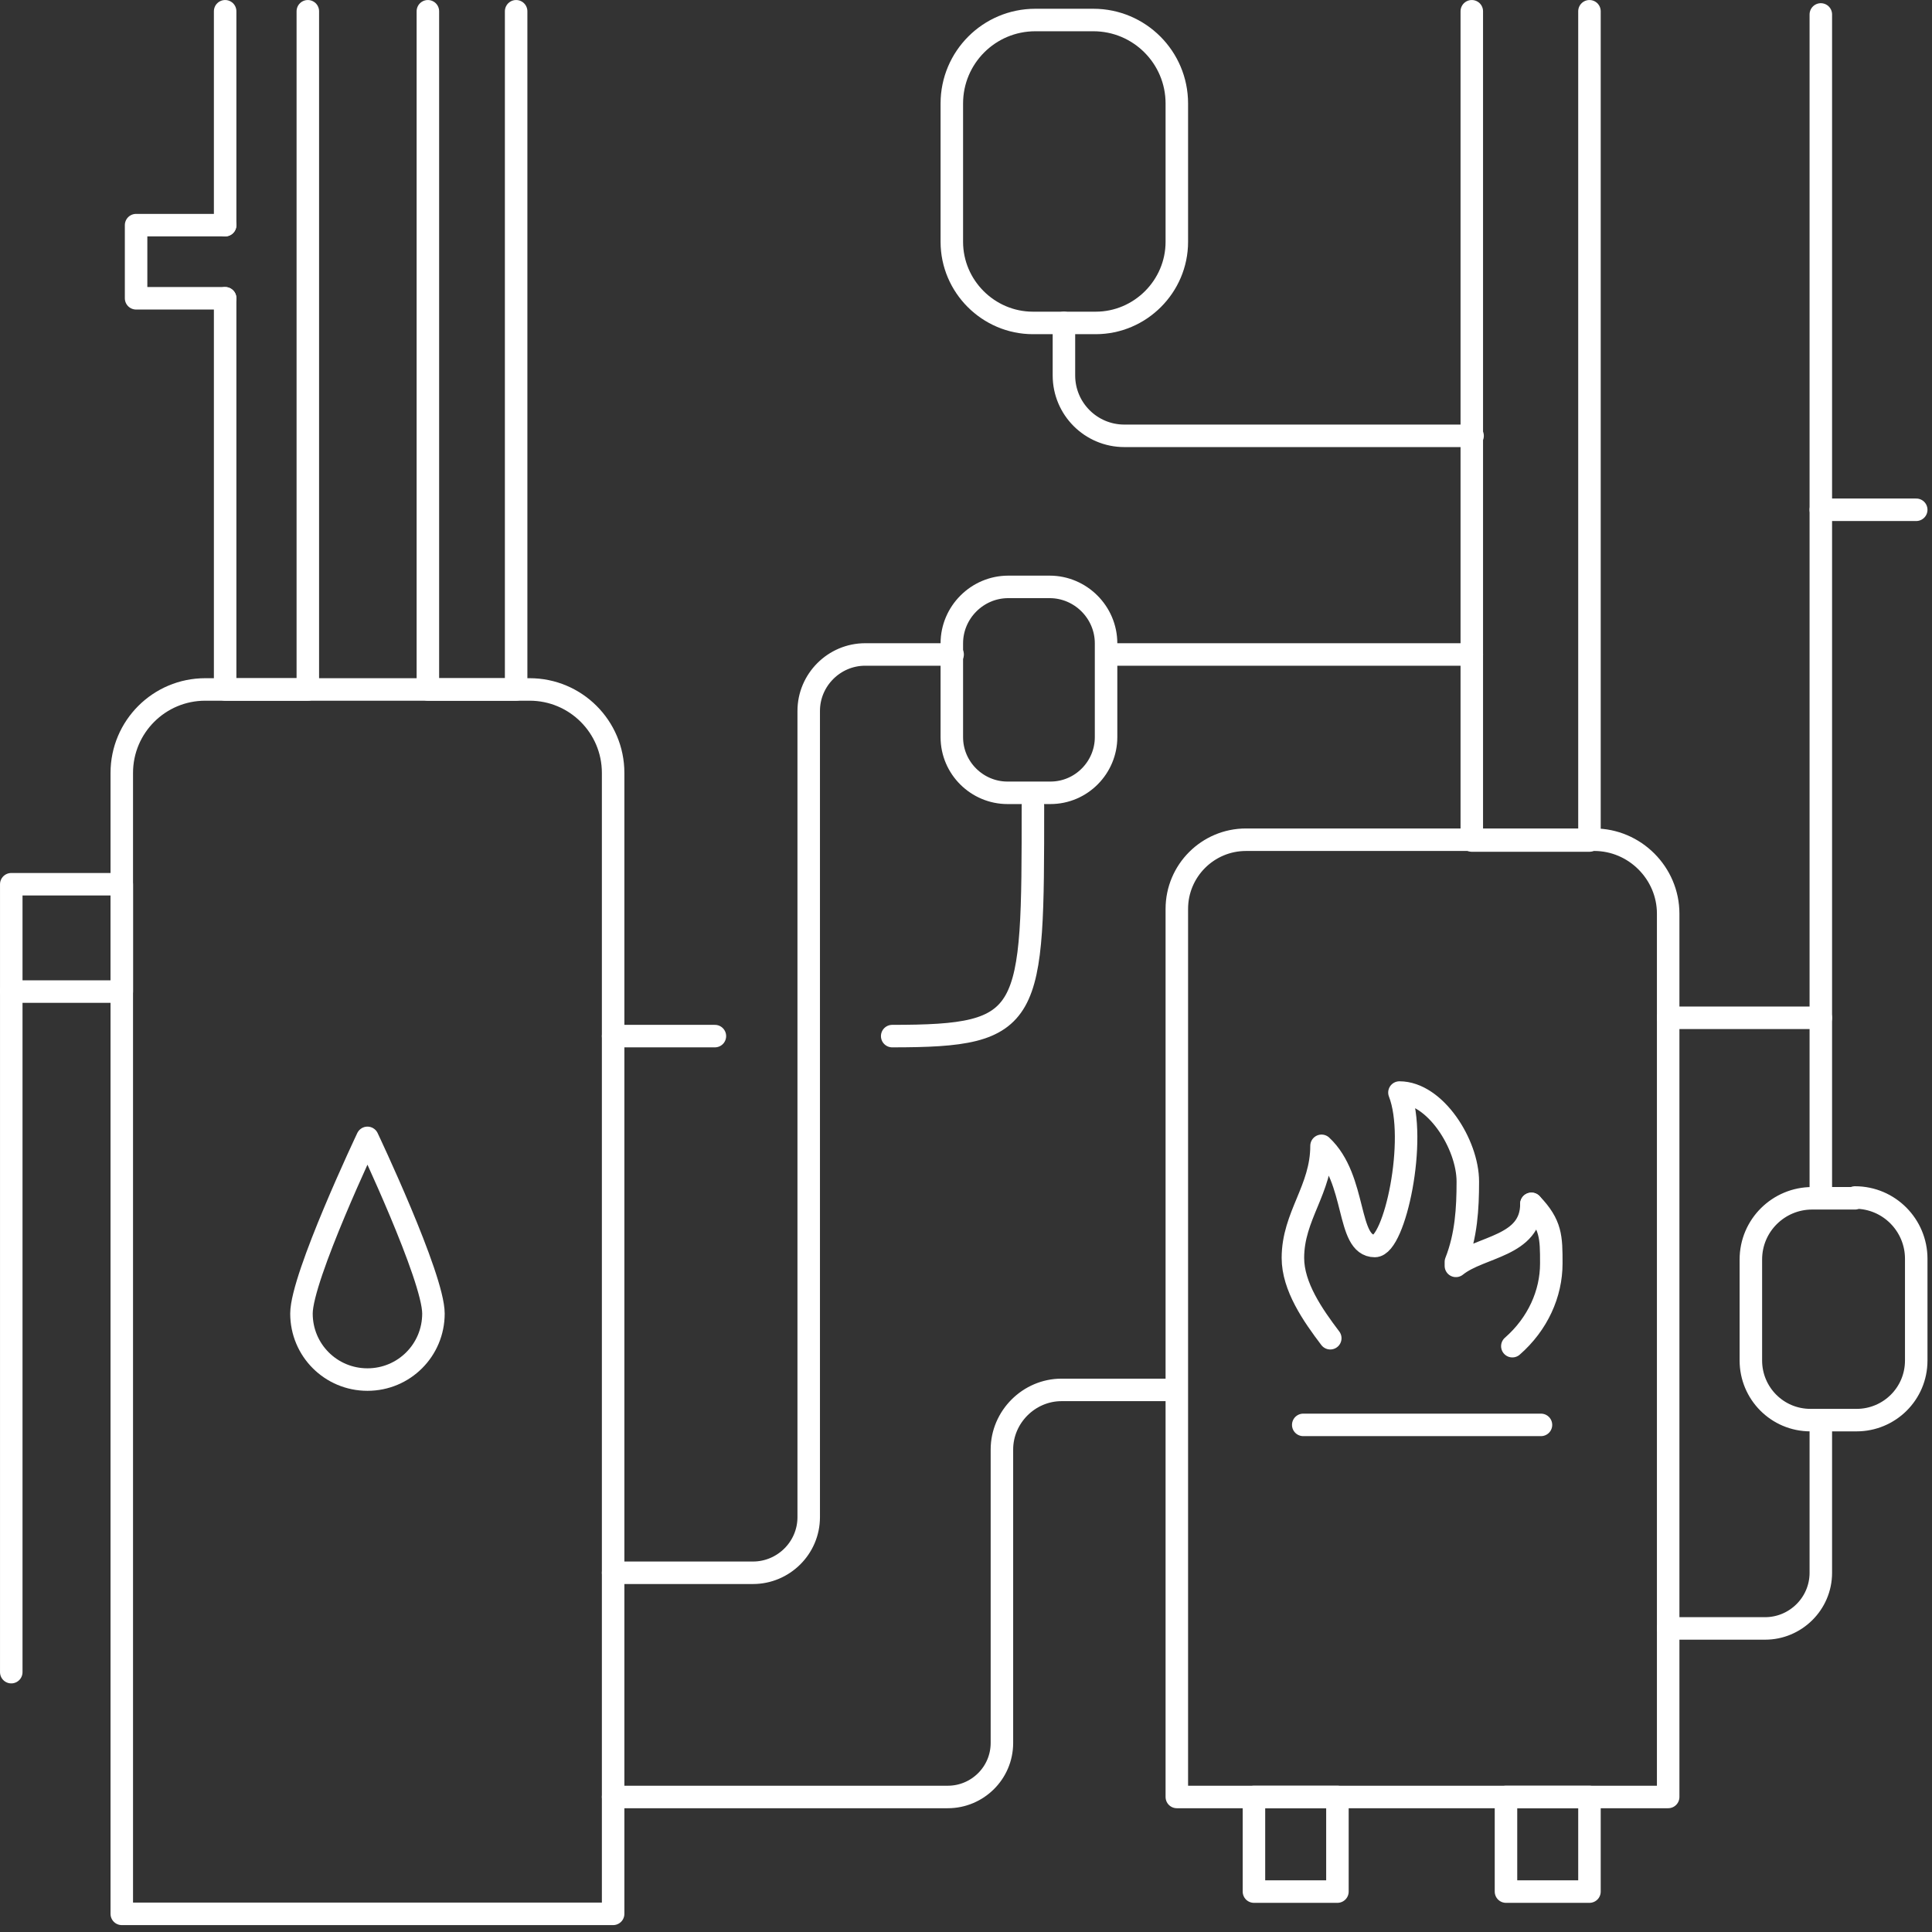 <?xml version="1.0" encoding="UTF-8" standalone="no"?>
<svg xmlns="http://www.w3.org/2000/svg" xmlns:xlink="http://www.w3.org/1999/xlink" xmlns:serif="http://www.serif.com/" width="100%" height="100%" viewBox="0 0 243 243" version="1.1" xml:space="preserve" style="fill-rule:evenodd;clip-rule:evenodd;stroke-linecap:round;stroke-linejoin:round;stroke-miterlimit:10;">
    <rect x="0" y="0" width="243" height="243" fill="#333333" stroke="none"/>
    <g transform="matrix(1,0,0,1,-37.083,-31.583)">
        <path d="M229.7,183C232.2,185.6 232.2,187.2 232.2,190.5C232.2,194.3 230.5,198.1 227.3,200.9" style="fill:none;fill-rule:nonzero;stroke:white;stroke-width:2.83px;"></path>
        <path d="M204.4,199.9C202.2,197 199.7,193.4 199.7,189.8C199.7,184.5 203.3,181.2 203.3,175.7C207.8,179.9 206.4,188.3 210,188.3C212.5,188.3 215.4,174.9 213.1,169C217.6,169 221.7,175.5 221.7,180.2C221.7,183.6 221.5,187 220.2,190.3L220.2,190.8C223.3,188.3 229.7,188.4 229.7,183" style="fill:none;fill-rule:nonzero;stroke:white;stroke-width:2.83px;"></path>
        <path d="M201,210.8L230.9,210.8" style="fill:none;fill-rule:nonzero;stroke:white;stroke-width:2.83px;"></path>
        <path d="M83.3,205.1C87.9,205.1 91.6,201.4 91.6,196.8C91.6,192.2 83.3,174.7 83.3,174.7C83.3,174.7 75,192.2 75,196.8C75,201.4 78.7,205.1 83.3,205.1Z" style="fill:none;fill-rule:nonzero;stroke:white;stroke-width:2.83px;"></path>
        <path d="M114.2,272.3L114.2,128.8C114.2,123 109.5,118.3 103.7,118.3L62.9,118.3C57.1,118.3 52.4,123 52.4,128.8L52.4,272.3L114.2,272.3Z" style="fill:none;fill-rule:nonzero;stroke:white;stroke-width:2.83px;"></path>
        <path d="M102,33L102,118.3L90.9,118.3L90.9,33" style="fill:none;fill-rule:nonzero;stroke:white;stroke-width:2.83px;"></path>
        <path d="M237,33L237,137.3L222.2,137.3L222.2,33" style="fill:none;fill-rule:nonzero;stroke:white;stroke-width:2.83px;"></path>
        <path d="M65.4,33L65.4,59.9" style="fill:none;fill-rule:nonzero;stroke:white;stroke-width:2.83px;"></path>
        <path d="M65.4,69.1L65.4,118.3L75.8,118.3L75.8,33" style="fill:none;fill-rule:nonzero;stroke:white;stroke-width:2.83px;"></path>
        <path d="M65.4,69.1L54.2,69.1L54.2,59.9L65.4,59.9" style="fill:none;fill-rule:nonzero;stroke:white;stroke-width:2.83px;"></path>
        <path d="M246.9,257.6L246.9,146.5C246.9,141.4 242.7,137.2 237.6,137.2L193.8,137.2C189,137.2 185.1,141.1 185.1,145.9L185.1,257.6L246.9,257.6Z" style="fill:none;fill-rule:nonzero;stroke:white;stroke-width:2.83px;"></path>
        <rect x="226.5" y="257.6" width="10.5" height="11.9" style="fill:none;stroke:white;stroke-width:2.83px;"></rect>
        <rect x="194.8" y="257.6" width="10.5" height="11.9" style="fill:none;stroke:white;stroke-width:2.83px;"></rect>
        <path d="M114.2,257.6L156.3,257.6C160,257.6 163.1,254.6 163.1,250.8L163.1,213.9C163.1,209.8 166.5,206.4 170.6,206.4L185,206.4" style="fill:none;fill-rule:nonzero;stroke:white;stroke-width:2.83px;"></path>
        <path d="M222.2,113.9L176.3,113.9" style="fill:none;fill-rule:nonzero;stroke:white;stroke-width:2.83px;"></path>
        <path d="M114.2,229.4L131.8,229.4C135.6,229.4 138.8,226.3 138.8,222.4L138.8,121C138.8,117.1 142,113.9 145.9,113.9L156.9,113.9" style="fill:none;fill-rule:nonzero;stroke:white;stroke-width:2.83px;"></path>
        <path d="M266.1,33.4L266.1,182.2" style="fill:none;fill-rule:nonzero;stroke:white;stroke-width:2.83px;"></path>
        <path d="M266.1,210.3L266.1,229.4C266.1,233.3 262.9,236.4 259.1,236.4L246.9,236.4" style="fill:none;fill-rule:nonzero;stroke:white;stroke-width:2.83px;"></path>
        <path d="M170.9,72.2L170.9,78.8C170.9,83 174.3,86.4 178.5,86.4L222.3,86.4" style="fill:none;fill-rule:nonzero;stroke:white;stroke-width:2.83px;"></path>
        <path d="M174.6,34.1C180.4,34.1 185.1,38.8 185.1,44.6L185.1,62C185.1,67.6 180.5,72.2 174.9,72.2L167,72.2C161.4,72.2 156.8,67.6 156.8,62L156.8,44.6C156.8,38.8 161.5,34.1 167.3,34.1L174.6,34.1Z" style="fill:none;fill-rule:nonzero;stroke:white;stroke-width:2.83px;"></path>
        <path d="M270.4,182.2C274.7,182.2 278.1,185.7 278.1,189.9L278.1,202.7C278.1,206.9 274.7,210.2 270.6,210.2L264.8,210.2C260.6,210.2 257.3,206.8 257.3,202.7L257.3,190C257.3,185.7 260.8,182.3 265,182.3L270.4,182.3L270.4,182.2Z" style="fill:none;fill-rule:nonzero;stroke:white;stroke-width:2.83px;"></path>
        <path d="M169.1,105.4C173,105.4 176.2,108.6 176.2,112.5L176.2,124.3C176.2,128.1 173.1,131.3 169.2,131.3L163.8,131.3C160,131.3 156.8,128.2 156.8,124.3L156.8,112.5C156.8,108.6 160,105.4 163.9,105.4L169.1,105.4Z" style="fill:none;fill-rule:nonzero;stroke:white;stroke-width:2.83px;"></path>
        <path d="M246.9,159.6L266.1,159.6" style="fill:none;fill-rule:nonzero;stroke:white;stroke-width:2.83px;"></path>
        <rect x="38.5" y="142.8" width="13.9" height="13.5" style="fill:none;stroke:white;stroke-width:2.83px;"></rect>
        <path d="M38.5,156.2L38.5,241.9" style="fill:none;fill-rule:nonzero;stroke:white;stroke-width:2.83px;"></path>
        <path d="M266.1,95.7L278.1,95.7" style="fill:none;fill-rule:nonzero;stroke:white;stroke-width:2.83px;"></path>
        <path d="M114.2,161.9L127,161.9" style="fill:none;fill-rule:nonzero;stroke:white;stroke-width:2.83px;"></path>
        <path d="M149.3,161.9C167,161.9 167,159.7 167,132.9" style="fill:none;fill-rule:nonzero;stroke:white;stroke-width:2.83px;"></path>
    </g>
</svg>
